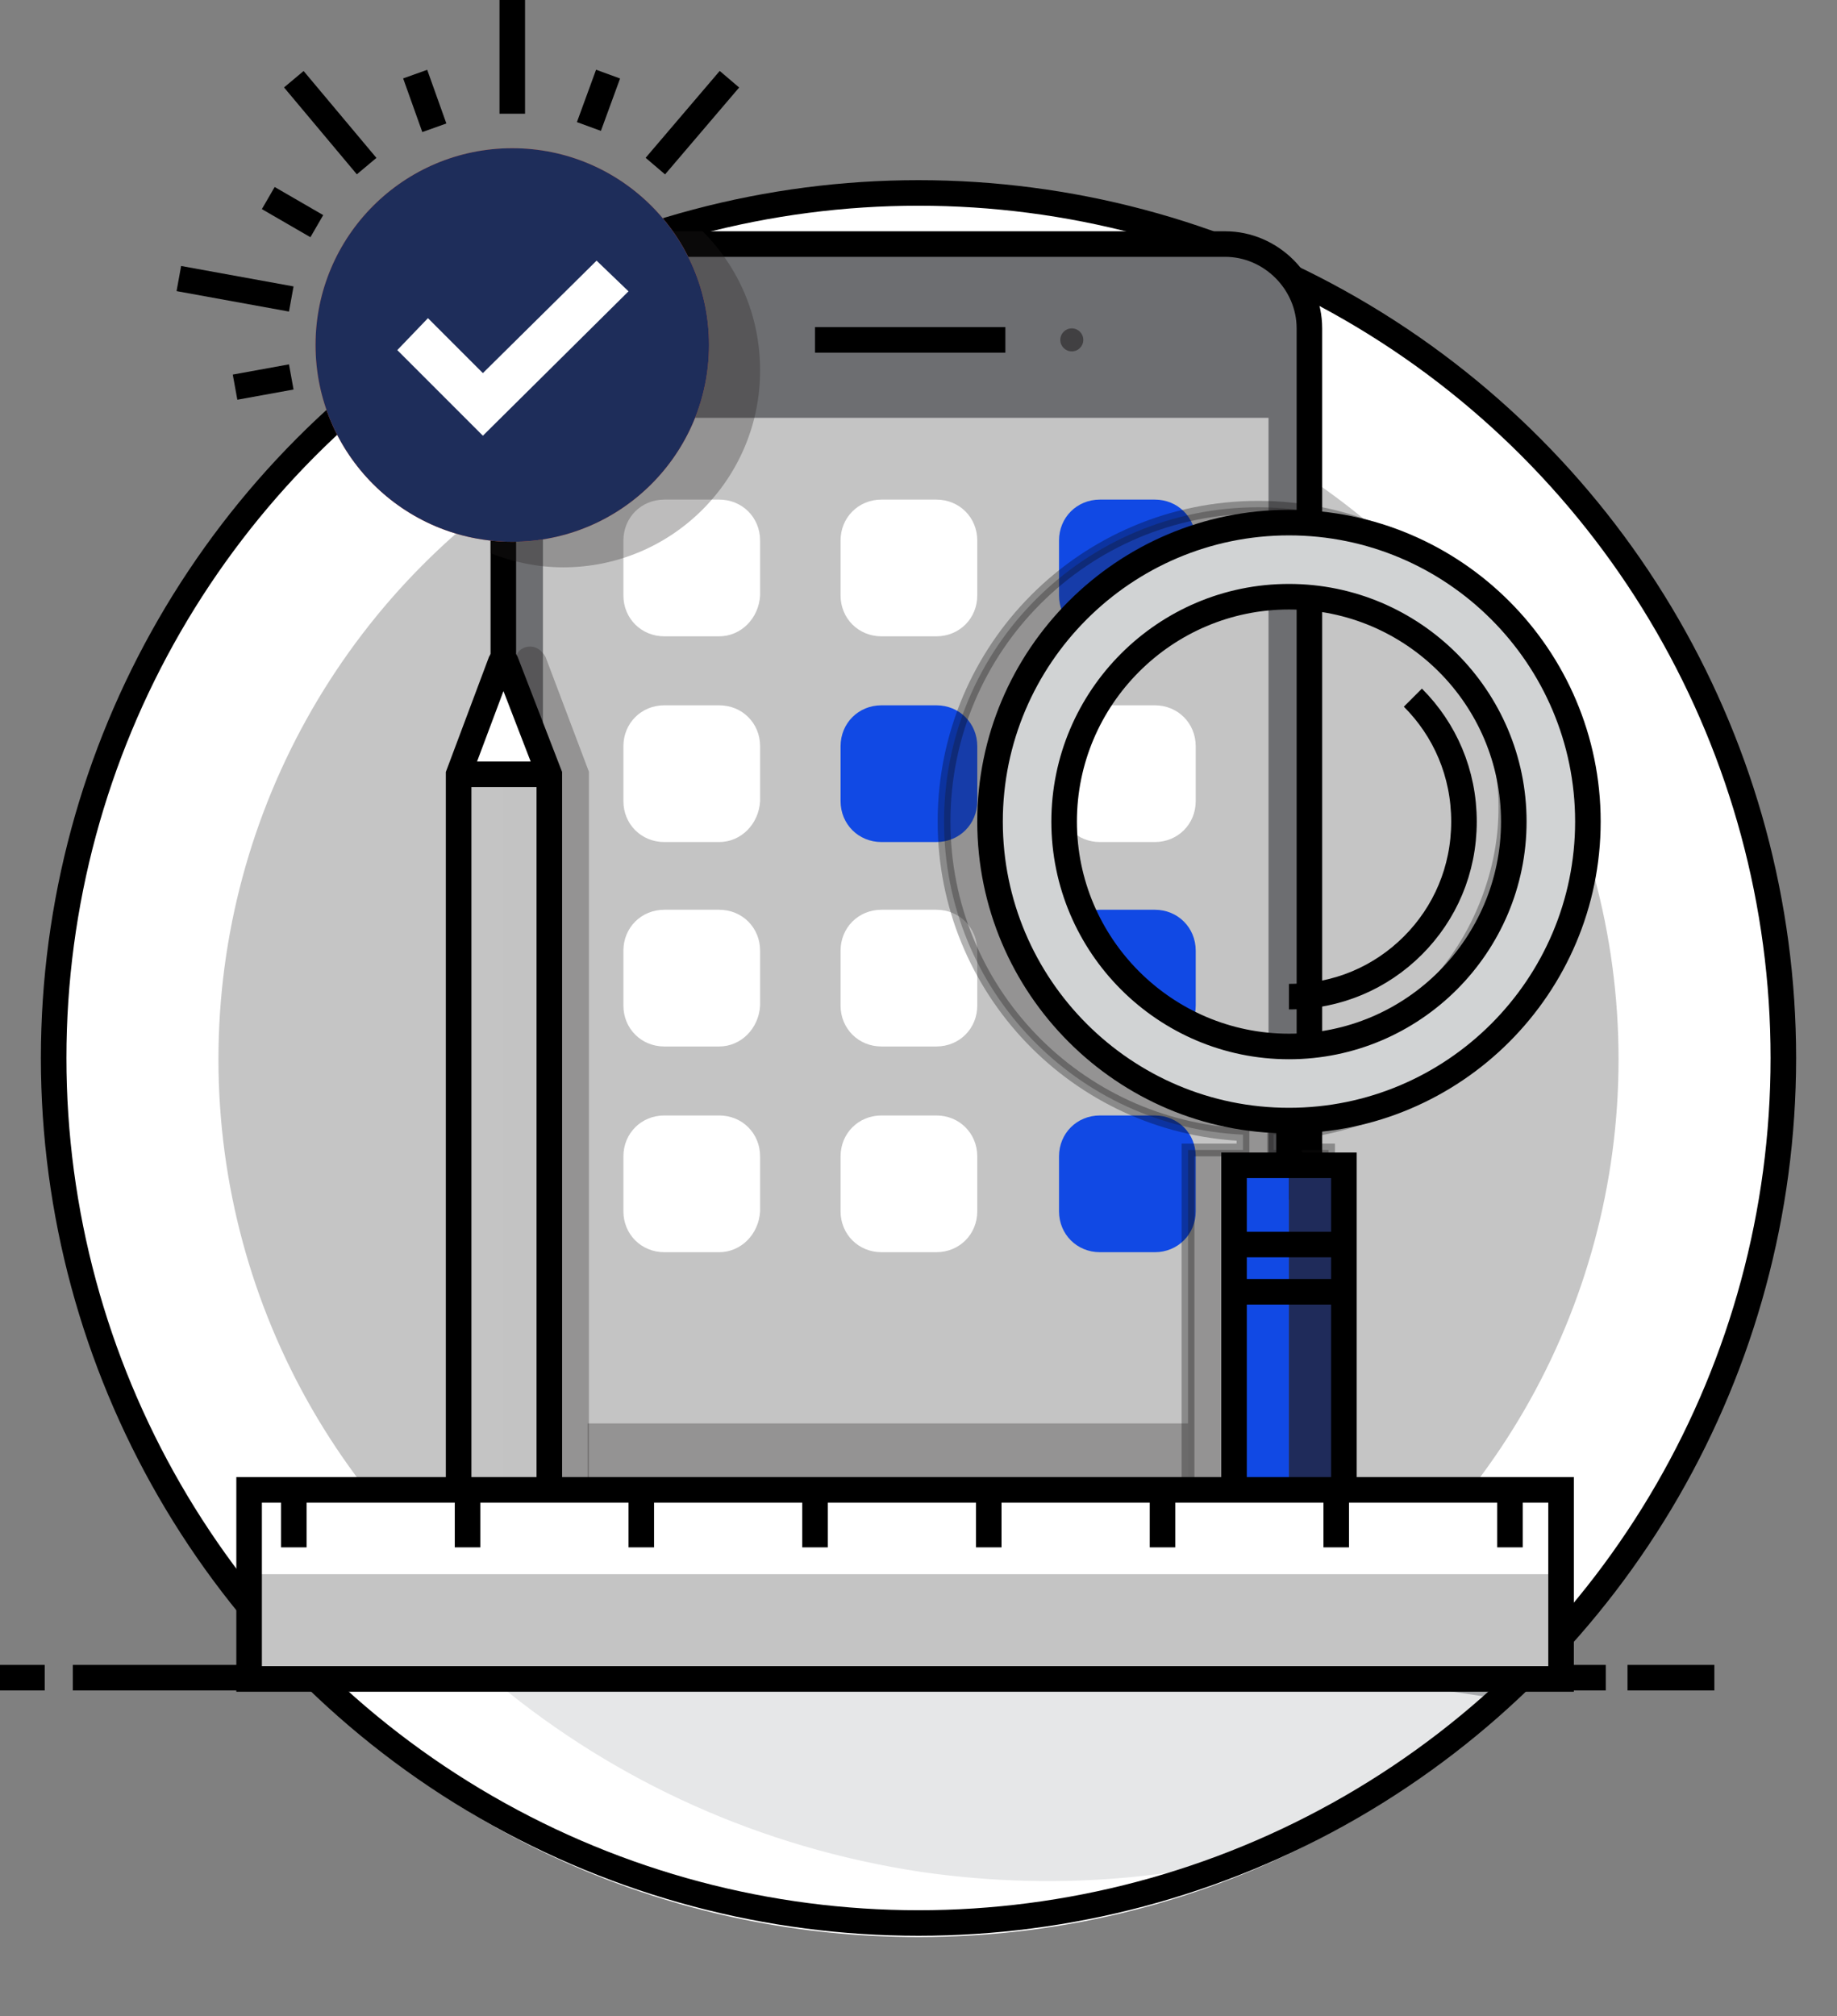 <?xml version="1.0" encoding="utf-8"?>
<!-- Generator: Adobe Illustrator 23.0.1, SVG Export Plug-In . SVG Version: 6.00 Build 0)  -->
<svg version="1.1" id="art" xmlns="http://www.w3.org/2000/svg" xmlns:xlink="http://www.w3.org/1999/xlink" x="0px" y="0px"
	 viewBox="0 0 143.8 157.8" style="enable-background:new 0 0 143.8 157.8;" xml:space="preserve">
<rect x="0" y="0" width="143.8" height="157.8" fill="#808080" stroke="none"/>
<style type="text/css">
	.st0{fill:#FFFFFF;}
	.st1{fill:#C5C5C5;}
	.st2{fill:#E6E7E8;}
	.st3{fill:#A7A9AC;}
	.st4{fill:none;stroke:#000000;stroke-width:2;stroke-miterlimit:10;}
	.st5{fill:#6D6E71;stroke:#000000;stroke-miterlimit:10;}
	.st6{fill:#C4C4C4;}
	.st7{fill:#1149E4;}
	.st8{fill:#414042;}
	.st9{opacity:0.3;fill:#231F20;stroke:#000000;stroke-miterlimit:10;enable-background:new    ;}
	.st10{fill:#D1D3D4;stroke:#000000;stroke-miterlimit:10;}
	.st11{fill:#1F2B5A;}
	.st12{opacity:0.3;fill:#231F20;enable-background:new    ;}
	.st13{fill:#E7643E;}
	.st14{fill:#1E305A;}
	.st15{fill:#1E2D5A;}
	.st16{fill:#FFFFFF;stroke:#000000;stroke-miterlimit:10;}
	.st17{fill:#C3C3C3;}
</style>
<g>
	<circle id="XMLID_122_" class="st0" cx="71.9" cy="82.9" r="67.7"/>
	<circle id="XMLID_111_" class="st1" cx="71.9" cy="82.9" r="54.8"/>
	<path id="XMLID_121_" class="st2" d="M120,130.6c-12.3,12.4-29.3,20-48.1,20c-18.7,0-35.6-7.6-47.9-19.8L120,130.6z"/>
	<g id="XMLID_118_">
		<path id="XMLID_120_" class="st3" d="M118.4,133.1c0.5-0.5,1.1-1,1.6-1.5h-11.6L118.4,133.1z"/>
		<path id="XMLID_119_" class="st0" d="M72.1,146.5c-12.6-1.9-23.9-7.1-33.1-14.7H24c12.3,12.3,29.2,19.8,47.9,19.8
			c11.6,0,22.6-2.9,32.1-8.1C94.1,147,83.2,148.1,72.1,146.5z"/>
	</g>
	<circle id="XMLID_117_" class="st4" cx="71.9" cy="82.8" r="67.7"/>
	<line id="XMLID_67_" class="st4" x1="3.5" y1="131.3" x2="0" y2="131.3"/>
	<line id="XMLID_65_" class="st4" x1="134.2" y1="131.3" x2="127.4" y2="131.3"/>
	<path id="XMLID_1415_" class="st5" d="M96.7,128.9H45.3c-3.2,0-5.9-2.6-5.9-5.9V25c0-3.2,2.6-5.9,5.9-5.9h51.3
		c3.2,0,5.9,2.6,5.9,5.9v98.1C102.5,126.3,99.9,128.9,96.7,128.9z"/>
	<path id="XMLID_1414_" class="st4" d="M95.9,128.9H46c-3.6,0-6.6-3-6.6-6.6V25.7c0-3.6,3-6.6,6.6-6.6h49.9c3.6,0,6.6,3,6.6,6.6
		v96.6C102.5,126,99.6,128.9,95.9,128.9z"/>
	<line id="XMLID_1413_" class="st4" x1="63.8" y1="26.6" x2="78.7" y2="26.6"/>
	<rect id="XMLID_1412_" x="42.5" y="32.7" class="st6" width="56.8" height="83.2"/>
	<path id="XMLID_1411_" class="st0" d="M56.3,49.8H52c-1.8,0-3.2-1.4-3.2-3.2v-4.3c0-1.8,1.4-3.2,3.2-3.2h4.3c1.8,0,3.2,1.4,3.2,3.2
		v4.3C59.4,48.4,58,49.8,56.3,49.8z"/>
	<path id="XMLID_1410_" class="st0" d="M73.3,49.8H69c-1.8,0-3.2-1.4-3.2-3.2v-4.3c0-1.8,1.4-3.2,3.2-3.2h4.3c1.8,0,3.2,1.4,3.2,3.2
		v4.3C76.5,48.4,75.1,49.8,73.3,49.8z"/>
	<path id="XMLID_1409_" class="st7" d="M90.4,49.8h-4.3c-1.8,0-3.2-1.4-3.2-3.2v-4.3c0-1.8,1.4-3.2,3.2-3.2h4.3
		c1.8,0,3.2,1.4,3.2,3.2v4.3C93.6,48.4,92.2,49.8,90.4,49.8z"/>
	<path id="XMLID_1408_" class="st0" d="M56.3,65.9H52c-1.8,0-3.2-1.4-3.2-3.2v-4.3c0-1.8,1.4-3.2,3.2-3.2h4.3c1.8,0,3.2,1.4,3.2,3.2
		v4.3C59.4,64.5,58,65.9,56.3,65.9z"/>
	<path id="XMLID_1407_" class="st7" d="M73.3,65.9H69c-1.8,0-3.2-1.4-3.2-3.2v-4.3c0-1.8,1.4-3.2,3.2-3.2h4.3c1.8,0,3.2,1.4,3.2,3.2
		v4.3C76.5,64.5,75.1,65.9,73.3,65.9z"/>
	<path id="XMLID_1406_" class="st0" d="M90.4,65.9h-4.3c-1.8,0-3.2-1.4-3.2-3.2v-4.3c0-1.8,1.4-3.2,3.2-3.2h4.3
		c1.8,0,3.2,1.4,3.2,3.2v4.3C93.6,64.5,92.2,65.9,90.4,65.9z"/>
	<path id="XMLID_1405_" class="st0" d="M56.3,81.9H52c-1.8,0-3.2-1.4-3.2-3.2v-4.3c0-1.8,1.4-3.2,3.2-3.2h4.3c1.8,0,3.2,1.4,3.2,3.2
		v4.3C59.4,80.5,58,81.9,56.3,81.9z"/>
	<path id="XMLID_1404_" class="st0" d="M73.3,81.9H69c-1.8,0-3.2-1.4-3.2-3.2v-4.3c0-1.8,1.4-3.2,3.2-3.2h4.3c1.8,0,3.2,1.4,3.2,3.2
		v4.3C76.5,80.5,75.1,81.9,73.3,81.9z"/>
	<path id="XMLID_1403_" class="st7" d="M90.4,81.9h-4.3c-1.8,0-3.2-1.4-3.2-3.2v-4.3c0-1.8,1.4-3.2,3.2-3.2h4.3
		c1.8,0,3.2,1.4,3.2,3.2v4.3C93.6,80.5,92.2,81.9,90.4,81.9z"/>
	<path id="XMLID_1402_" class="st0" d="M56.3,98H52c-1.8,0-3.2-1.4-3.2-3.2v-4.3c0-1.8,1.4-3.2,3.2-3.2h4.3c1.8,0,3.2,1.4,3.2,3.2
		v4.3C59.4,96.6,58,98,56.3,98z"/>
	<path id="XMLID_1401_" class="st0" d="M73.3,98H69c-1.8,0-3.2-1.4-3.2-3.2v-4.3c0-1.8,1.4-3.2,3.2-3.2h4.3c1.8,0,3.2,1.4,3.2,3.2
		v4.3C76.5,96.6,75.1,98,73.3,98z"/>
	<path id="XMLID_1400_" class="st7" d="M90.4,98h-4.3c-1.8,0-3.2-1.4-3.2-3.2v-4.3c0-1.8,1.4-3.2,3.2-3.2h4.3c1.8,0,3.2,1.4,3.2,3.2
		v4.3C93.6,96.6,92.2,98,90.4,98z"/>
	<path id="XMLID_1399_" class="st8" d="M84.8,26.6c0,0.5-0.4,0.9-0.9,0.9S83,27.1,83,26.6s0.4-0.9,0.9-0.9
		C84.4,25.7,84.8,26.1,84.8,26.6z"/>
	<g id="XMLID_1370_">
		<path id="XMLID_1384_" class="st9" d="M123.1,64.3c0-13.6-11-24.6-24.6-24.6s-24.6,11-24.6,24.6c0,13.2,10.4,23.9,23.4,24.5V90H93
			v35.2c0,3,2.5,5.5,5.5,5.5s5.5-2.5,5.5-5.5V90h-4.3v-1.2C112.7,88.2,123.1,77.5,123.1,64.3z M102,81.9
			c-12.4-0.2-19.9-8.5-19.9-17.6c0-9,10.3-17.6,19.3-17.6s16.4,7.4,16.4,16.4C117.9,72.2,111.1,82,102,81.9z"/>
		<line id="XMLID_1383_" class="st4" x1="100.9" y1="84.9" x2="100.9" y2="93.9"/>
		<path id="XMLID_1380_" class="st10" d="M100.9,40.9c-12.9,0-23.4,10.5-23.4,23.4S88,87.7,100.9,87.7c12.9,0,23.4-10.5,23.4-23.4
			S113.8,40.9,100.9,40.9z M100.9,81.9c-9.7,0-17.6-7.9-17.6-17.6s7.9-17.6,17.6-17.6s17.6,7.9,17.6,17.6
			C118.5,74,110.6,81.9,100.9,81.9z"/>
		<path id="XMLID_1377_" class="st4" d="M100.9,40.9c-12.9,0-23.4,10.5-23.4,23.4S88,87.7,100.9,87.7c12.9,0,23.4-10.5,23.4-23.4
			S113.8,40.9,100.9,40.9z M100.9,81.9c-9.7,0-17.6-7.9-17.6-17.6s7.9-17.6,17.6-17.6s17.6,7.9,17.6,17.6
			C118.5,74,110.6,81.9,100.9,81.9z"/>
		<path id="XMLID_1376_" class="st7" d="M96.6,91.2v34c0,2.4,1.9,4.3,4.3,4.3V91.2H96.6z"/>
		<path id="XMLID_1375_" class="st11" d="M100.9,91.2v38.3c2.4,0,4.3-1.9,4.3-4.3v-34H100.9z"/>
		<path id="XMLID_1374_" class="st4" d="M100.9,91.2h-4.3v34c0,2.4,1.9,4.3,4.3,4.3c2.4,0,4.3-1.9,4.3-4.3v-34H100.9z"/>
		<line id="XMLID_1373_" class="st4" x1="96.4" y1="97.4" x2="105.4" y2="97.4"/>
		<line id="XMLID_1372_" class="st4" x1="96.4" y1="101.1" x2="105.4" y2="101.1"/>
		<path id="XMLID_1371_" class="st4" d="M110.6,54.6c2.5,2.5,4,5.9,4,9.7c0,3.8-1.5,7.2-4,9.7s-5.9,4-9.7,4"/>
	</g>
	<path id="XMLID_17_" class="st12" d="M38.4,25.7v17.6c1.8,0.7,3.7,1.1,5.7,1.1c8.5,0,15.4-6.9,15.4-15.4c0-4.3-1.7-8.1-4.5-10.9h-9
		C41.8,18.2,38.4,21.6,38.4,25.7z"/>
	<circle id="XMLID_1355_" class="st13" cx="40.1" cy="27" r="15.4"/>
	<circle id="XMLID_13_" class="st14" cx="40.1" cy="27" r="11.2"/>
	<circle id="XMLID_1354_" class="st15" cx="40.1" cy="27" r="15.4"/>
	<g id="XMLID_1353_">
		<polygon id="XMLID_11_" class="st0" points="37.8,34.1 31.1,27.4 33.5,24.9 37.8,29.2 46.7,20.4 49.2,22.8 		"/>
	</g>
	<rect id="XMLID_1352_" x="46" y="111.4" class="st12" width="47" height="9.9"/>
	<line id="XMLID_68_" class="st4" x1="5.7" y1="131.3" x2="125.7" y2="131.3"/>
	<line id="XMLID_8_" class="st4" x1="40.1" y1="0" x2="40.1" y2="8.9"/>
	<line id="XMLID_12_" class="st4" x1="47.6" y1="5.8" x2="46.1" y2="9.9"/>
	<line id="XMLID_14_" class="st4" x1="57.1" y1="6.2" x2="51.3" y2="13"/>
	<line id="XMLID_28_" class="st4" x1="18.4" y1="30.3" x2="22.8" y2="29.5"/>
	<line id="XMLID_30_" class="st4" x1="14" y1="21.8" x2="22.8" y2="23.4"/>
	<line id="XMLID_31_" class="st4" x1="21" y1="15.5" x2="24.8" y2="17.7"/>
	<line id="XMLID_32_" class="st4" x1="23" y1="6.2" x2="28.7" y2="13"/>
	<line id="XMLID_33_" class="st4" x1="32.5" y1="5.8" x2="34" y2="10"/>
	<path id="XMLID_18_" class="st12" d="M41.5,50.6L41.5,50.6c-0.5,0-1,0.3-1.1,0.8l-1.9,5v66c0,2.3,1,4.4,2.7,5.8h4.9V60.4l-3.4-9
		C42.4,50.9,42,50.6,41.5,50.6z"/>
	<g id="XMLID_2198_">
		<path id="XMLID_2205_" class="st16" d="M43,60.6v66.5h-7.1V60.6l3.3-8.8c0.1-0.2,0.3-0.2,0.4,0L43,60.6z"/>
		<rect id="XMLID_2204_" x="35.9" y="60.6" class="st17" width="7.1" height="66.5"/>
		<rect id="XMLID_2203_" x="35.9" y="60.6" class="st6" width="3.5" height="66.5"/>
		<rect id="XMLID_2202_" x="35.7" y="118.9" class="st16" width="7.5" height="8.3"/>
		<path id="XMLID_2201_" class="st4" d="M43,60.6v66.5h-7.1V60.6l3.3-8.8c0.1-0.2,0.3-0.2,0.4,0L43,60.6z"/>
		<line id="XMLID_2200_" class="st4" x1="35.9" y1="118.9" x2="42.1" y2="118.9"/>
		<line id="XMLID_2199_" class="st4" x1="36.4" y1="60.6" x2="42.5" y2="60.6"/>
	</g>
	<rect id="XMLID_1351_" x="19.5" y="116.6" class="st6" width="102.7" height="14.8"/>
	<rect id="XMLID_1350_" x="19.5" y="116.6" class="st0" width="102.7" height="6.6"/>
	<line id="XMLID_1349_" class="st4" x1="36.6" y1="116.6" x2="36.6" y2="121.1"/>
	<line id="XMLID_1348_" class="st4" x1="23" y1="116.6" x2="23" y2="121.1"/>
	<line id="XMLID_1301_" class="st4" x1="50.2" y1="116.6" x2="50.2" y2="121.1"/>
	<line id="XMLID_1300_" class="st4" x1="63.8" y1="116.6" x2="63.8" y2="121.1"/>
	<line id="XMLID_1299_" class="st4" x1="77.4" y1="116.6" x2="77.4" y2="121.1"/>
	<line id="XMLID_1298_" class="st4" x1="104.6" y1="116.6" x2="104.6" y2="121.1"/>
	<line id="XMLID_1297_" class="st4" x1="91" y1="116.6" x2="91" y2="121.1"/>
	<line id="XMLID_1296_" class="st4" x1="118.2" y1="116.6" x2="118.2" y2="121.1"/>
	<rect id="XMLID_1295_" x="19.5" y="116.6" class="st4" width="102.7" height="14.8"/>
</g>
</svg>
